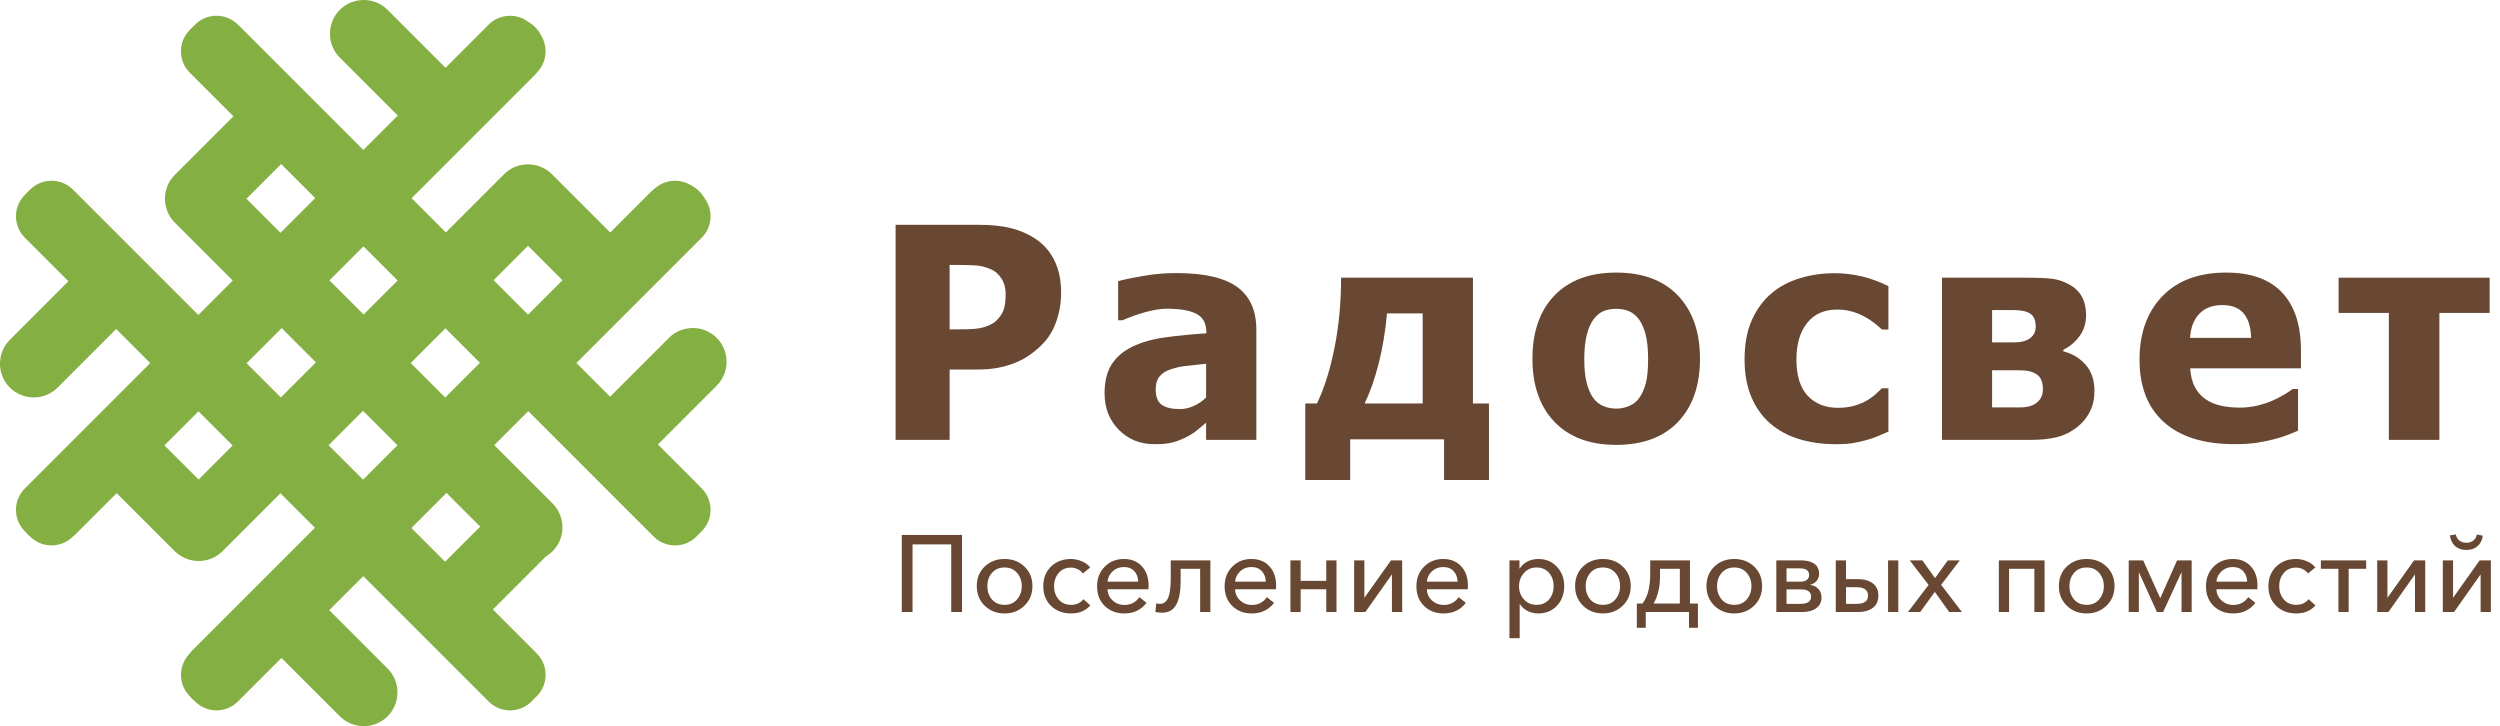 <?xml version="1.0" encoding="UTF-8"?> <svg xmlns="http://www.w3.org/2000/svg" width="241" height="70" viewBox="0 0 241 70" fill="none"> <path d="M86.931 59V51.566H92.737V59H91.698V52.48H87.97V59H86.931ZM98.75 58.391C98.239 58.888 97.602 59.136 96.839 59.136C96.076 59.136 95.439 58.888 94.928 58.391C94.417 57.894 94.161 57.264 94.161 56.501C94.161 55.738 94.413 55.111 94.917 54.621C95.428 54.132 96.069 53.886 96.839 53.886C97.609 53.886 98.249 54.132 98.76 54.621C99.271 55.111 99.527 55.738 99.527 56.501C99.527 57.264 99.268 57.894 98.75 58.391ZM95.621 57.782C95.922 58.132 96.328 58.307 96.839 58.307C97.35 58.307 97.752 58.132 98.046 57.782C98.347 57.425 98.498 56.998 98.498 56.501C98.498 56.004 98.347 55.581 98.046 55.23C97.752 54.88 97.35 54.706 96.839 54.706C96.328 54.706 95.922 54.88 95.621 55.23C95.327 55.581 95.18 56.004 95.18 56.501C95.18 56.998 95.327 57.425 95.621 57.782ZM103.247 59.136C102.47 59.136 101.83 58.895 101.326 58.412C100.822 57.929 100.57 57.295 100.57 56.511C100.57 55.734 100.818 55.105 101.315 54.621C101.819 54.132 102.456 53.886 103.226 53.886C103.59 53.886 103.944 53.96 104.287 54.107C104.63 54.247 104.899 54.447 105.095 54.706L104.381 55.283C104.276 55.115 104.115 54.978 103.898 54.873C103.688 54.769 103.468 54.716 103.237 54.716C102.74 54.716 102.344 54.891 102.05 55.241C101.756 55.591 101.609 56.014 101.609 56.511C101.609 57.008 101.756 57.432 102.05 57.782C102.351 58.132 102.75 58.307 103.247 58.307C103.758 58.307 104.157 58.125 104.444 57.761L105.106 58.359C104.658 58.877 104.038 59.136 103.247 59.136ZM108.383 59.136C107.62 59.136 106.99 58.895 106.493 58.412C106.003 57.929 105.758 57.299 105.758 56.522C105.758 55.752 106.003 55.122 106.493 54.632C106.983 54.135 107.596 53.886 108.331 53.886C109.066 53.886 109.647 54.121 110.074 54.59C110.508 55.052 110.725 55.678 110.725 56.469C110.725 56.617 110.721 56.728 110.714 56.806H106.766C106.78 57.233 106.945 57.593 107.26 57.887C107.575 58.174 107.949 58.318 108.383 58.318C109.006 58.318 109.489 58.066 109.832 57.562L110.525 58.118C110 58.797 109.286 59.136 108.383 59.136ZM106.766 56.071H109.727C109.713 55.657 109.587 55.322 109.349 55.062C109.111 54.797 108.772 54.663 108.331 54.663C107.911 54.663 107.554 54.8 107.26 55.073C106.966 55.346 106.801 55.678 106.766 56.071ZM112.019 59.063C111.774 59.063 111.56 59.038 111.378 58.989L111.462 58.16C111.567 58.195 111.679 58.212 111.798 58.212C112.155 58.212 112.421 58.031 112.596 57.666C112.771 57.295 112.859 56.658 112.859 55.755V54.023H116.681V59H115.694V54.831H113.814V56.018C113.814 57.026 113.671 57.785 113.384 58.297C113.104 58.807 112.649 59.063 112.019 59.063ZM120.678 59.136C119.915 59.136 119.285 58.895 118.788 58.412C118.298 57.929 118.053 57.299 118.053 56.522C118.053 55.752 118.298 55.122 118.788 54.632C119.278 54.135 119.89 53.886 120.625 53.886C121.36 53.886 121.941 54.121 122.368 54.59C122.802 55.052 123.019 55.678 123.019 56.469C123.019 56.617 123.016 56.728 123.009 56.806H119.061C119.075 57.233 119.239 57.593 119.554 57.887C119.869 58.174 120.244 58.318 120.678 58.318C121.301 58.318 121.784 58.066 122.127 57.562L122.82 58.118C122.295 58.797 121.581 59.136 120.678 59.136ZM119.061 56.071H122.022C122.008 55.657 121.882 55.322 121.644 55.062C121.406 54.797 121.066 54.663 120.625 54.663C120.205 54.663 119.848 54.8 119.554 55.073C119.26 55.346 119.096 55.678 119.061 56.071ZM124.397 59V54.023H125.384V55.997H127.852V54.023H128.839V59H127.852V56.806H125.384V59H124.397ZM130.539 59V54.023H131.526V57.614H131.537L134.088 54.023H135.17V59H134.183V55.398H134.162L131.621 59H130.539ZM139.166 59.136C138.403 59.136 137.773 58.895 137.276 58.412C136.786 57.929 136.541 57.299 136.541 56.522C136.541 55.752 136.786 55.122 137.276 54.632C137.766 54.135 138.378 53.886 139.113 53.886C139.848 53.886 140.429 54.121 140.856 54.59C141.29 55.052 141.507 55.678 141.507 56.469C141.507 56.617 141.504 56.728 141.497 56.806H137.549C137.563 57.233 137.727 57.593 138.042 57.887C138.357 58.174 138.732 58.318 139.166 58.318C139.789 58.318 140.272 58.066 140.615 57.562L141.308 58.118C140.783 58.797 140.069 59.136 139.166 59.136ZM137.549 56.071H140.51C140.496 55.657 140.37 55.322 140.132 55.062C139.894 54.797 139.554 54.663 139.113 54.663C138.693 54.663 138.336 54.8 138.042 55.073C137.748 55.346 137.584 55.678 137.549 56.071ZM145.51 61.52V54.023H146.476V54.8H146.508C146.676 54.527 146.917 54.306 147.232 54.139C147.547 53.971 147.904 53.886 148.303 53.886C149.031 53.886 149.626 54.139 150.088 54.642C150.557 55.139 150.792 55.759 150.792 56.501C150.792 57.25 150.561 57.877 150.099 58.38C149.637 58.885 149.031 59.136 148.282 59.136C147.925 59.136 147.589 59.059 147.274 58.906C146.959 58.745 146.711 58.528 146.529 58.255H146.497V61.52H145.51ZM148.114 58.307C148.632 58.307 149.038 58.132 149.332 57.782C149.626 57.425 149.773 56.998 149.773 56.501C149.773 56.004 149.626 55.581 149.332 55.23C149.038 54.88 148.632 54.706 148.114 54.706C147.624 54.706 147.222 54.884 146.907 55.241C146.592 55.598 146.434 56.022 146.434 56.511C146.434 57.002 146.592 57.425 146.907 57.782C147.222 58.132 147.624 58.307 148.114 58.307ZM156.428 58.391C155.917 58.888 155.28 59.136 154.517 59.136C153.754 59.136 153.117 58.888 152.606 58.391C152.095 57.894 151.839 57.264 151.839 56.501C151.839 55.738 152.091 55.111 152.595 54.621C153.106 54.132 153.747 53.886 154.517 53.886C155.287 53.886 155.927 54.132 156.438 54.621C156.949 55.111 157.205 55.738 157.205 56.501C157.205 57.264 156.946 57.894 156.428 58.391ZM153.299 57.782C153.6 58.132 154.006 58.307 154.517 58.307C155.028 58.307 155.43 58.132 155.724 57.782C156.025 57.425 156.176 56.998 156.176 56.501C156.176 56.004 156.025 55.581 155.724 55.23C155.43 54.88 155.028 54.706 154.517 54.706C154.006 54.706 153.6 54.88 153.299 55.23C153.005 55.581 152.858 56.004 152.858 56.501C152.858 56.998 153.005 57.425 153.299 57.782ZM157.789 60.523V58.181H158.335C158.832 57.544 159.081 56.592 159.081 55.325V54.023H162.913V58.181H163.68V60.523H162.819V59H158.65V60.523H157.789ZM159.406 58.181H161.937V54.831H160.026V55.587C160.026 56.589 159.819 57.453 159.406 58.181ZM169.092 58.391C168.581 58.888 167.944 59.136 167.181 59.136C166.418 59.136 165.781 58.888 165.27 58.391C164.759 57.894 164.503 57.264 164.503 56.501C164.503 55.738 164.755 55.111 165.259 54.621C165.77 54.132 166.411 53.886 167.181 53.886C167.951 53.886 168.591 54.132 169.102 54.621C169.613 55.111 169.869 55.738 169.869 56.501C169.869 57.264 169.61 57.894 169.092 58.391ZM165.963 57.782C166.264 58.132 166.67 58.307 167.181 58.307C167.692 58.307 168.094 58.132 168.388 57.782C168.689 57.425 168.84 56.998 168.84 56.501C168.84 56.004 168.689 55.581 168.388 55.23C168.094 54.88 167.692 54.706 167.181 54.706C166.67 54.706 166.264 54.88 165.963 55.23C165.669 55.581 165.522 56.004 165.522 56.501C165.522 56.998 165.669 57.425 165.963 57.782ZM171.237 59V54.023H173.684C173.852 54.023 174.009 54.037 174.156 54.065C174.31 54.086 174.461 54.128 174.608 54.191C174.762 54.247 174.891 54.324 174.996 54.422C175.108 54.513 175.196 54.636 175.259 54.789C175.329 54.944 175.364 55.118 175.364 55.315C175.364 55.574 175.283 55.801 175.122 55.997C174.968 56.186 174.762 56.309 174.503 56.364V56.386C174.825 56.428 175.087 56.557 175.29 56.774C175.493 56.984 175.595 57.261 175.595 57.603C175.595 58.038 175.423 58.38 175.08 58.633C174.744 58.877 174.293 59 173.726 59H171.237ZM172.224 58.212H173.568C174.247 58.212 174.587 57.981 174.587 57.52C174.587 57.05 174.265 56.816 173.621 56.816H172.224V58.212ZM172.224 56.071H173.6C173.824 56.071 174.013 56.018 174.167 55.913C174.321 55.808 174.398 55.647 174.398 55.43C174.398 55.003 174.097 54.789 173.495 54.789H172.224V56.071ZM176.969 59V54.023H177.956V55.829H179.09C179.706 55.829 180.189 55.965 180.539 56.239C180.896 56.505 181.075 56.897 181.075 57.414C181.075 57.925 180.9 58.318 180.55 58.59C180.2 58.864 179.717 59 179.101 59H176.969ZM177.956 58.212H178.975C179.71 58.212 180.077 57.95 180.077 57.425C180.077 56.879 179.71 56.606 178.975 56.606H177.956V58.212ZM182.009 59V54.023H182.996V59H182.009ZM183.924 59L185.919 56.386L184.102 54.023H185.32L186.538 55.734L187.767 54.023H188.922L187.126 56.375L189.132 59H187.903L186.517 57.057L185.11 59H183.924ZM192.688 59V54.023H197.098V59H196.111V54.831H193.675V59H192.688ZM203.063 58.391C202.552 58.888 201.915 59.136 201.152 59.136C200.389 59.136 199.752 58.888 199.241 58.391C198.73 57.894 198.474 57.264 198.474 56.501C198.474 55.738 198.726 55.111 199.23 54.621C199.741 54.132 200.382 53.886 201.152 53.886C201.922 53.886 202.562 54.132 203.073 54.621C203.584 55.111 203.84 55.738 203.84 56.501C203.84 57.264 203.581 57.894 203.063 58.391ZM199.934 57.782C200.235 58.132 200.641 58.307 201.152 58.307C201.663 58.307 202.065 58.132 202.359 57.782C202.66 57.425 202.811 56.998 202.811 56.501C202.811 56.004 202.66 55.581 202.359 55.23C202.065 54.88 201.663 54.706 201.152 54.706C200.641 54.706 200.235 54.88 199.934 55.23C199.64 55.581 199.493 56.004 199.493 56.501C199.493 56.998 199.64 57.425 199.934 57.782ZM205.208 59V54.023H206.605L208.243 57.656H208.253L209.87 54.023H211.277V59H210.301V55.188H210.28L208.526 59H207.928L206.195 55.178H206.185V59H205.208ZM215.28 59.136C214.517 59.136 213.887 58.895 213.39 58.412C212.9 57.929 212.655 57.299 212.655 56.522C212.655 55.752 212.9 55.122 213.39 54.632C213.88 54.135 214.493 53.886 215.228 53.886C215.963 53.886 216.544 54.121 216.971 54.59C217.405 55.052 217.622 55.678 217.622 56.469C217.622 56.617 217.618 56.728 217.611 56.806H213.663C213.677 57.233 213.842 57.593 214.157 57.887C214.472 58.174 214.846 58.318 215.28 58.318C215.903 58.318 216.386 58.066 216.729 57.562L217.422 58.118C216.897 58.797 216.183 59.136 215.28 59.136ZM213.663 56.071H216.624C216.61 55.657 216.484 55.322 216.246 55.062C216.008 54.797 215.669 54.663 215.228 54.663C214.808 54.663 214.451 54.8 214.157 55.073C213.863 55.346 213.698 55.678 213.663 56.071ZM221.352 59.136C220.575 59.136 219.934 58.895 219.43 58.412C218.926 57.929 218.674 57.295 218.674 56.511C218.674 55.734 218.923 55.105 219.42 54.621C219.924 54.132 220.561 53.886 221.331 53.886C221.695 53.886 222.048 53.96 222.391 54.107C222.734 54.247 223.004 54.447 223.2 54.706L222.486 55.283C222.381 55.115 222.22 54.978 222.003 54.873C221.793 54.769 221.572 54.716 221.341 54.716C220.844 54.716 220.449 54.891 220.155 55.241C219.861 55.591 219.714 56.014 219.714 56.511C219.714 57.008 219.861 57.432 220.155 57.782C220.456 58.132 220.855 58.307 221.352 58.307C221.863 58.307 222.262 58.125 222.549 57.761L223.21 58.359C222.762 58.877 222.143 59.136 221.352 59.136ZM225.423 59V54.831H223.732V54.023H228.1V54.831H226.41V59H225.423ZM229.162 59V54.023H230.149V57.614H230.159L232.711 54.023H233.792V59H232.805V55.398H232.784L230.243 59H229.162ZM238.838 52.648C238.565 52.892 238.204 53.015 237.756 53.015C237.308 53.015 236.944 52.889 236.664 52.637C236.391 52.385 236.227 52.042 236.171 51.608L236.748 51.524C236.79 51.776 236.902 51.972 237.084 52.112C237.266 52.252 237.49 52.322 237.756 52.322C238.022 52.322 238.246 52.252 238.428 52.112C238.61 51.972 238.722 51.776 238.764 51.524L239.342 51.639C239.286 52.066 239.118 52.403 238.838 52.648ZM235.488 59V54.023H236.475V57.614H236.486L239.037 54.023H240.119V59H239.132V55.398H239.111L236.57 59H235.488Z" fill="#684832"></path> <path d="M46.29 50.767L42.908 54.149L39.659 50.9L43.041 47.518L46.29 50.767ZM19.148 46.229L15.85 42.933L19.132 39.651L22.429 42.947L19.148 46.229ZM23.758 19.159L27.103 15.814L30.386 19.096L27.04 22.442L23.758 19.159ZM50.901 23.696L54.223 27.02L50.907 30.335L47.585 27.013L50.901 23.696ZM30.456 34.932L27.074 38.315L23.771 35.012L27.154 31.63L30.456 34.932ZM42.937 31.648L46.266 34.977L42.921 38.323L39.592 34.993L42.937 31.648ZM38.317 42.926L35.001 46.242L31.678 42.919L34.994 39.604L38.317 42.926ZM35.054 30.322L31.758 27.026L35.036 23.747L38.333 27.044L35.054 30.322ZM69.091 32.571C67.824 31.305 65.752 31.305 64.486 32.571L58.815 38.242L55.566 34.993L67.653 22.905C68.685 21.873 68.772 20.245 67.921 19.108C67.783 18.868 67.615 18.642 67.41 18.437C67.149 18.176 66.852 17.971 66.536 17.818C65.493 17.213 64.15 17.307 63.204 18.103C63.065 18.204 62.931 18.312 62.806 18.437L58.828 22.416L53.196 16.784C53.128 16.716 53.057 16.653 52.984 16.593C52.935 16.552 52.885 16.515 52.834 16.478C52.817 16.466 52.8 16.451 52.782 16.439C52.782 16.439 52.781 16.439 52.781 16.439C51.512 15.541 49.732 15.656 48.598 16.79L42.981 22.408L39.678 19.105L51.576 7.207C51.676 7.107 51.766 7 51.851 6.89C52.715 5.931 52.826 4.527 52.184 3.454C52.032 3.146 51.831 2.858 51.576 2.603C51.368 2.395 51.136 2.224 50.892 2.085C49.756 1.25 48.14 1.342 47.114 2.367L42.947 6.535L37.362 0.95C36.096 -0.317 34.024 -0.317 32.758 0.95C31.492 2.216 31.492 4.288 32.758 5.554L38.343 11.139L35.027 14.455L23.175 2.603C23.128 2.556 23.078 2.514 23.029 2.471L22.925 2.367C21.795 1.237 19.944 1.237 18.814 2.367L18.646 2.535C18.622 2.558 18.595 2.579 18.571 2.603C18.547 2.627 18.527 2.653 18.503 2.678L18.291 2.89C17.16 4.021 17.16 5.871 18.291 7.001L22.499 11.21L16.856 16.852C16.856 16.853 16.855 16.853 16.854 16.855L16.851 16.857C15.586 18.123 15.586 20.195 16.851 21.461L22.436 27.046L19.12 30.362L7.269 18.51C7.242 18.483 7.213 18.461 7.186 18.435L7.021 18.271C5.891 17.14 4.041 17.14 2.91 18.271L2.739 18.442C2.714 18.465 2.688 18.486 2.664 18.51C2.64 18.534 2.619 18.56 2.597 18.584L2.387 18.794C1.257 19.925 1.257 21.775 2.387 22.905L6.595 27.113L0.95 32.758C-0.317 34.025 -0.317 36.096 0.95 37.363C2.216 38.629 4.288 38.629 5.554 37.363L11.199 31.717L14.482 35L2.387 47.095C1.257 48.226 1.257 50.076 2.387 51.206L2.421 51.24C2.497 51.335 2.577 51.427 2.664 51.514C2.757 51.607 2.854 51.69 2.954 51.769C4.073 52.843 5.855 52.844 6.975 51.772C7.077 51.692 7.175 51.608 7.269 51.514L11.246 47.536L16.849 53.14C16.901 53.191 16.956 53.237 17.01 53.284C17.01 53.284 17.009 53.281 17.008 53.279C18.283 54.394 20.237 54.348 21.451 53.134L27.034 47.551L30.363 50.881L18.498 62.745C18.381 62.862 18.278 62.988 18.182 63.119C17.181 64.239 17.201 65.959 18.241 67.055C18.32 67.156 18.405 67.255 18.498 67.349C18.586 67.436 18.678 67.516 18.772 67.592L18.814 67.633C19.944 68.763 21.795 68.763 22.925 67.633L27.134 63.424L32.76 69.05C34.026 70.317 36.098 70.317 37.365 69.05C38.631 67.784 38.631 65.712 37.365 64.446L31.738 58.82L35.021 55.538L47.114 67.633C48.246 68.763 50.096 68.763 51.226 67.633L51.749 67.11C52.88 65.98 52.88 64.129 51.749 62.999L51.578 62.826C51.552 62.8 51.53 62.771 51.503 62.745L47.513 58.754L52.627 53.638C52.857 53.502 53.075 53.34 53.271 53.143C54.537 51.877 54.537 49.805 53.271 48.539L47.645 42.913L50.923 39.635L63.019 51.729C64.149 52.86 66 52.86 67.13 51.729L67.653 51.206C68.783 50.076 68.783 48.226 67.653 47.095L67.543 46.985C67.499 46.935 67.457 46.885 67.41 46.837L63.419 42.847L69.091 37.175C70.356 35.909 70.356 33.837 69.091 32.571Z" fill="#84AF42"></path> <path d="M96.945 28.341C96.945 27.756 96.806 27.252 96.527 26.83C96.249 26.407 95.915 26.117 95.525 25.96C95.033 25.747 94.561 25.624 94.112 25.591C93.662 25.558 93.051 25.542 92.281 25.542H91.543V31.751H91.905C92.397 31.751 92.861 31.747 93.298 31.738C93.734 31.729 94.114 31.695 94.439 31.64C94.718 31.593 95.012 31.503 95.323 31.369C95.634 31.234 95.873 31.083 96.04 30.916C96.392 30.573 96.632 30.215 96.757 29.844C96.883 29.473 96.945 28.972 96.945 28.341ZM102.291 28.215C102.291 29.18 102.138 30.099 101.831 30.972C101.525 31.844 101.084 32.573 100.509 33.157C100.156 33.519 99.769 33.853 99.346 34.159C98.924 34.466 98.458 34.726 97.947 34.939C97.437 35.153 96.883 35.319 96.284 35.44C95.685 35.561 95.014 35.621 94.272 35.621H91.543V42.401H86.336V21.672H94.383C95.58 21.672 96.613 21.781 97.481 21.999C98.349 22.217 99.135 22.563 99.841 23.036C100.62 23.556 101.224 24.249 101.65 25.117C102.077 25.985 102.291 27.017 102.291 28.215Z" fill="#684832"></path> <path d="M116.267 38.324V35.066C115.441 35.149 114.773 35.221 114.262 35.282C113.752 35.343 113.25 35.461 112.759 35.636C112.332 35.786 112.001 36.011 111.764 36.312C111.527 36.614 111.409 37.015 111.409 37.516C111.409 38.25 111.606 38.753 112.001 39.027C112.394 39.3 112.977 39.437 113.748 39.437C114.174 39.437 114.61 39.34 115.056 39.145C115.501 38.95 115.906 38.676 116.267 38.324ZM116.267 40.746C115.933 41.024 115.634 41.275 115.37 41.498C115.105 41.72 114.75 41.943 114.305 42.166C113.868 42.379 113.443 42.542 113.03 42.653C112.617 42.765 112.04 42.82 111.297 42.82C109.914 42.82 108.765 42.356 107.851 41.428C106.937 40.5 106.48 39.331 106.48 37.92C106.48 36.76 106.712 35.823 107.176 35.108C107.64 34.394 108.308 33.827 109.181 33.41C110.062 32.983 111.116 32.686 112.341 32.519C113.567 32.352 114.885 32.222 116.295 32.129V32.045C116.295 31.183 115.977 30.586 115.342 30.257C114.705 29.927 113.752 29.762 112.481 29.762C111.905 29.762 111.232 29.867 110.462 30.075C109.692 30.285 108.939 30.552 108.207 30.876H107.788V27.104C108.271 26.964 109.051 26.8 110.128 26.609C111.204 26.419 112.29 26.324 113.385 26.324C116.077 26.324 118.038 26.772 119.267 27.667C120.497 28.564 121.112 29.929 121.112 31.767V42.402H116.267V40.746Z" fill="#684832"></path> <path d="M137.147 38.896V30.209H133.708C133.55 31.945 133.284 33.552 132.908 35.032C132.531 36.513 132.079 37.801 131.55 38.896H137.147ZM143.537 46.275H139.207V42.349H130.158V46.275H125.828V38.896H126.956C127.661 37.43 128.225 35.638 128.647 33.522C129.07 31.406 129.281 29.155 129.281 26.77H141.992V38.896H143.537V46.275Z" fill="#684832"></path> <path d="M158.878 34.616C158.878 33.688 158.802 32.916 158.651 32.298C158.494 31.682 158.284 31.187 158.016 30.815C157.731 30.427 157.405 30.155 157.044 30.002C156.677 29.848 156.264 29.771 155.804 29.771C155.367 29.771 154.971 29.839 154.616 29.974C154.267 30.109 153.941 30.366 153.644 30.746C153.365 31.108 153.143 31.605 152.975 32.236C152.812 32.868 152.724 33.66 152.724 34.616C152.724 35.572 152.806 36.345 152.963 36.935C153.12 37.524 153.324 37.995 153.574 38.347C153.836 38.71 154.162 38.974 154.546 39.141C154.936 39.308 155.373 39.391 155.845 39.391C156.235 39.391 156.631 39.308 157.032 39.141C157.44 38.974 157.76 38.723 158.005 38.389C158.29 37.99 158.505 37.51 158.657 36.948C158.802 36.387 158.878 35.61 158.878 34.616ZM163.879 34.589C163.879 37.159 163.174 39.185 161.765 40.666C160.362 42.146 158.371 42.886 155.804 42.886C153.248 42.886 151.266 42.146 149.851 40.666C148.435 39.185 147.727 37.159 147.727 34.589C147.727 31.99 148.435 29.955 149.851 28.484C151.266 27.013 153.248 26.277 155.804 26.277C158.366 26.277 160.351 27.017 161.76 28.498C163.174 29.978 163.879 32.008 163.879 34.589Z" fill="#684832"></path> <path d="M176.991 42.82C175.698 42.82 174.522 42.657 173.445 42.333C172.374 42.008 171.442 41.506 170.656 40.829C169.876 40.152 169.265 39.3 168.834 38.275C168.398 37.249 168.176 36.04 168.176 34.648C168.176 33.153 168.415 31.882 168.887 30.833C169.364 29.784 169.999 28.921 170.808 28.244C171.588 27.594 172.508 27.114 173.562 26.803C174.609 26.492 175.71 26.336 176.851 26.336C177.712 26.336 178.58 26.436 179.442 26.636C180.303 26.835 181.171 27.153 182.044 27.589V31.766H181.415C181.223 31.58 180.984 31.376 180.699 31.154C180.42 30.93 180.111 30.726 179.773 30.541C179.424 30.346 179.022 30.181 178.58 30.046C178.132 29.912 177.637 29.845 177.089 29.845C175.844 29.845 174.883 30.279 174.196 31.146C173.515 32.014 173.177 33.181 173.177 34.648C173.177 36.216 173.538 37.386 174.266 38.156C174.999 38.927 175.966 39.312 177.171 39.312C177.782 39.312 178.324 39.242 178.784 39.102C179.249 38.963 179.651 38.796 179.983 38.601C180.309 38.406 180.588 38.204 180.821 37.996C181.048 37.787 181.252 37.599 181.415 37.432H182.044V41.608C181.764 41.729 181.444 41.868 181.077 42.026C180.711 42.184 180.338 42.314 179.954 42.416C179.482 42.546 179.04 42.646 178.626 42.715C178.213 42.785 177.666 42.82 176.991 42.82Z" fill="#684832"></path> <path d="M196.935 37.532C196.935 36.854 196.749 36.378 196.365 36.105C195.986 35.831 195.422 35.694 194.671 35.694H192.039V39.272H194.752C195.439 39.272 195.975 39.116 196.359 38.806C196.743 38.495 196.935 38.07 196.935 37.532ZM196.243 31.49C196.243 30.887 196.068 30.469 195.719 30.237C195.369 30.005 194.816 29.889 194.054 29.889H192.039V33.007H194.141C194.816 33.007 195.334 32.873 195.701 32.603C196.062 32.334 196.243 31.962 196.243 31.49ZM201.907 37.685C201.907 38.436 201.762 39.105 201.465 39.689C201.162 40.274 200.766 40.762 200.265 41.151C199.637 41.644 198.967 41.975 198.269 42.147C197.564 42.318 196.732 42.404 195.765 42.404H187.207V26.77H195.363C196.505 26.77 197.349 26.807 197.884 26.881C198.42 26.956 198.95 27.137 199.474 27.424C200.021 27.721 200.428 28.116 200.696 28.608C200.964 29.099 201.098 29.684 201.098 30.361C201.098 31.142 200.894 31.819 200.475 32.395C200.056 32.97 199.532 33.411 198.903 33.717V33.87C199.765 34.083 200.481 34.513 201.051 35.157C201.622 35.803 201.907 36.646 201.907 37.685Z" fill="#684832"></path> <path d="M217.008 32.57C216.979 31.54 216.741 30.756 216.292 30.217C215.844 29.679 215.151 29.409 214.226 29.409C213.277 29.409 212.537 29.693 212.008 30.259C211.472 30.825 211.175 31.596 211.123 32.57H217.008ZM215.396 42.816C212.444 42.816 210.18 42.111 208.608 40.7C207.036 39.29 206.25 37.28 206.25 34.672C206.25 32.12 206.983 30.083 208.445 28.56C209.912 27.038 211.967 26.277 214.604 26.277C216.997 26.277 218.796 26.922 220.001 28.212C221.212 29.503 221.811 31.349 221.811 33.753V35.508H211.134C211.181 36.231 211.332 36.837 211.594 37.324C211.856 37.812 212.2 38.199 212.625 38.487C213.044 38.774 213.527 38.98 214.086 39.106C214.645 39.231 215.25 39.294 215.908 39.294C216.473 39.294 217.032 39.231 217.579 39.106C218.126 38.98 218.627 38.816 219.087 38.612C219.483 38.436 219.85 38.246 220.193 38.041C220.531 37.837 220.804 37.656 221.02 37.498H221.532V41.522C221.136 41.679 220.769 41.826 220.443 41.961C220.112 42.095 219.657 42.231 219.087 42.371C218.557 42.51 218.01 42.619 217.451 42.698C216.886 42.777 216.205 42.816 215.396 42.816Z" fill="#684832"></path> <path d="M240.001 30.166H235.157V42.404H230.285V30.166H225.441V26.77H240.001V30.166Z" fill="#684832"></path> </svg> 